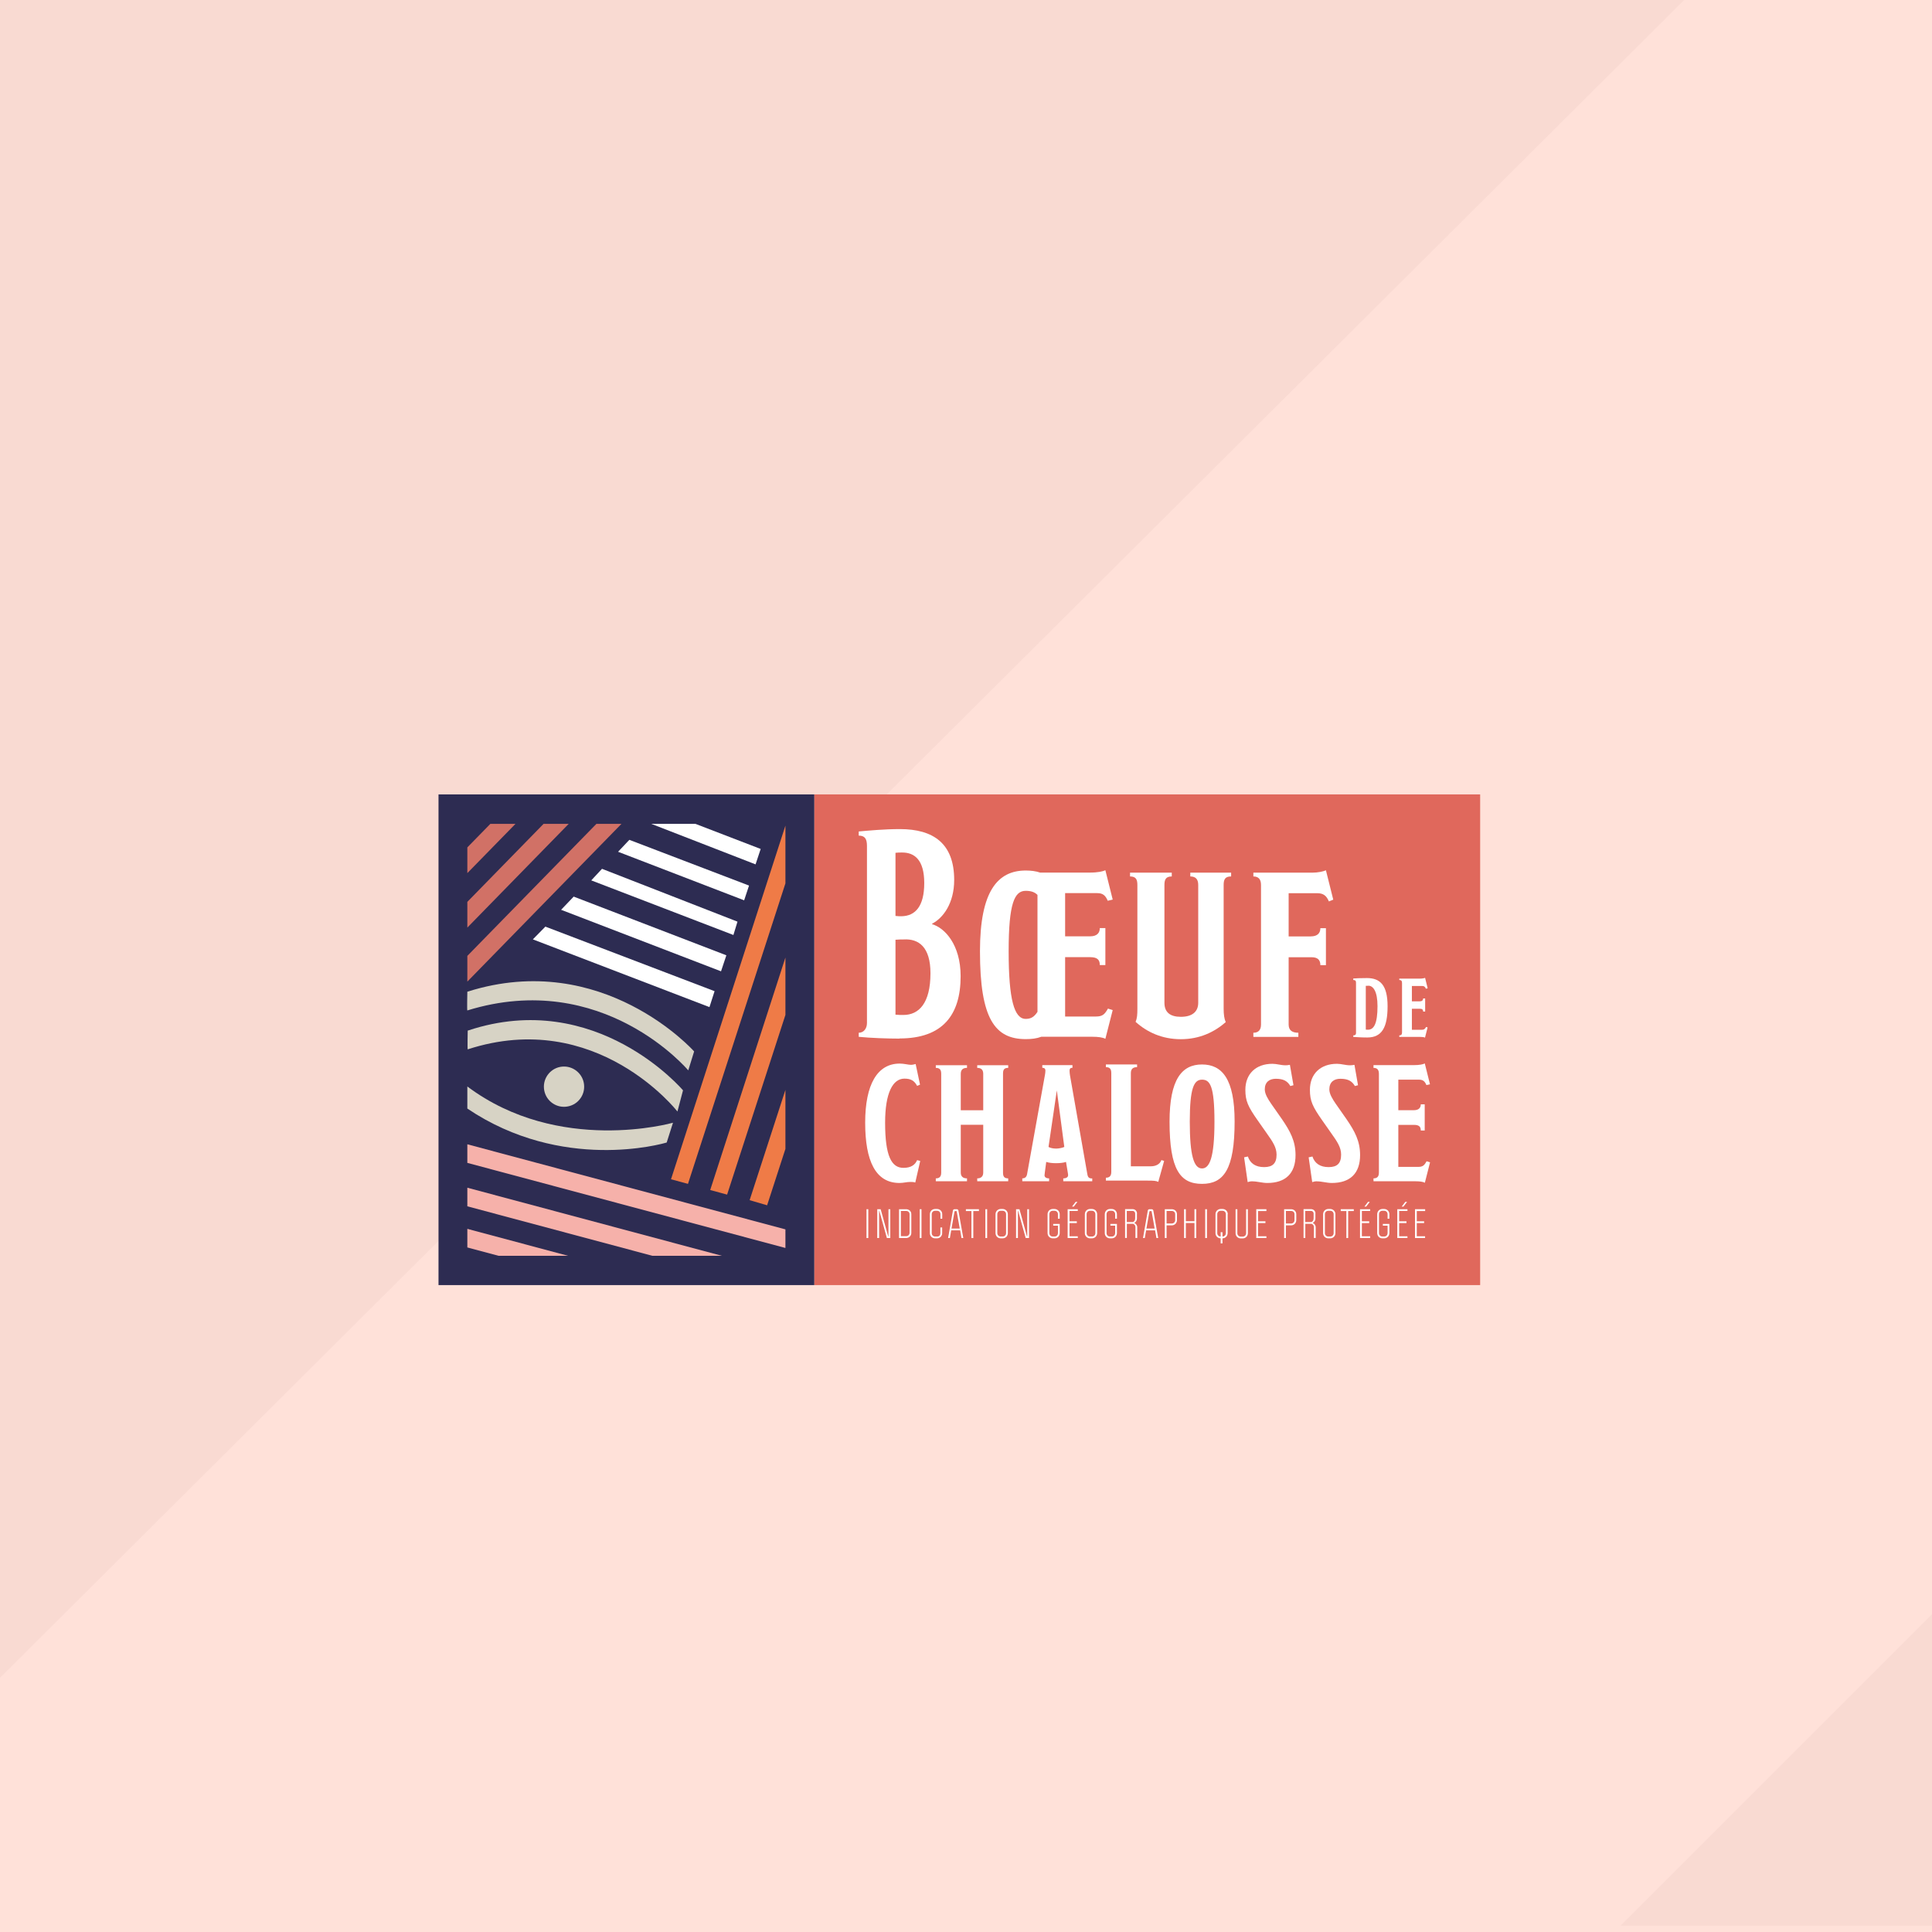 <svg width="907" height="907" viewBox="0 0 907 907" fill="none" xmlns="http://www.w3.org/2000/svg">
<path d="M907 0H0V907H907V0Z" fill="#FFE1D9"/>
<path d="M790.641 0H0V787.658L790.641 0Z" fill="#F9DAD2"/>
<path d="M760.806 904.017L907 904.017L907 757.823L760.806 904.017Z" fill="#F9DAD2"/>
<path d="M694.874 372.943H382.229V603.303H694.874V372.943Z" fill="#E0685C"/>
<path d="M382.262 372.944H205.865V603.304H382.262V372.944Z" fill="#2D2C52"/>
<mask id="mask0_2986_1585" style="mask-type:luminance" maskUnits="userSpaceOnUse" x="205" y="372" width="490" height="232">
<path d="M694.872 372.944H205.865V603.304H694.872V372.944Z" fill="white"/>
</mask>
<g mask="url(#mask0_2986_1585)">
<path d="M432.019 544.993L429.688 555.152C428.887 554.874 428.122 554.874 427.357 554.874C425.686 554.874 424.121 555.361 422.277 555.361C411.039 555.361 406.168 545.028 406.168 527.04C406.168 509.052 411.909 499.311 422.381 499.311C424.434 499.311 426.487 499.902 427.635 499.902C428.4 499.902 429.096 499.693 429.862 499.519L431.914 509.192L430.557 509.783C429.305 507.452 427.739 506.373 424.608 506.373C419.146 506.373 415.527 513.019 415.527 527.075C415.527 542.801 418.554 548.263 424.121 548.263C427.635 548.263 429.583 546.906 430.557 544.645L432.019 545.028V544.993Z" fill="white"/>
<path d="M473.314 554.56H458.771V553.203C460.511 553.203 461.589 552.333 461.589 550.489V528.048H451.047V550.489C451.047 552.229 452.021 553.203 453.97 553.203V554.56H439.322V553.203C441.097 553.203 441.862 552.333 441.862 550.489V504.146C441.862 502.302 441.271 501.328 439.322 501.328V500.075H453.97V501.328C451.917 501.328 451.047 502.302 451.047 504.146V521.229H461.589V504.146C461.589 502.302 460.72 501.328 458.771 501.328V500.075H473.314V501.328C471.262 501.328 470.879 502.302 470.879 504.146V550.489C470.879 552.229 471.366 553.203 473.314 553.203V554.56Z" fill="white"/>
<path d="M512.733 554.56H499.164V553.203C500.73 553.203 501.425 552.542 501.425 551.742C501.425 551.638 501.426 550.977 501.217 550.072L500.451 545.479C499.373 545.862 497.633 546.071 495.754 546.071C493.876 546.071 492.345 545.862 491.162 545.479L490.57 549.968C490.466 550.837 490.362 551.533 490.362 551.742C490.362 552.507 490.953 553.203 492.519 553.203V554.56H479.924V553.203C481.281 553.203 481.977 552.438 482.185 551.15L490.57 504.598C490.675 504.216 490.779 503.033 490.779 502.65C490.779 501.885 490.501 501.293 489.318 501.293V500.041H503.478V501.293C502.295 501.293 502.121 501.885 502.121 502.754C502.121 503.346 502.226 504.216 502.33 504.911L510.437 551.081C510.715 552.855 511.307 553.238 512.768 553.238V554.595L512.733 554.56ZM496.137 511.905L492.24 538.451C493.11 538.938 494.397 539.217 495.859 539.217C497.216 539.217 498.781 538.834 499.651 538.451L496.137 511.905Z" fill="white"/>
<path d="M546.517 544.993L543.768 554.84C542.794 554.352 541.715 554.248 538.688 554.248H519.17V552.891C520.91 552.891 521.71 552.021 521.71 550.143V503.799C521.71 501.955 521.118 500.981 519.17 500.981V499.729H533.817V500.981C531.765 500.981 530.895 501.955 530.895 503.799V547.533H540.254C542.585 547.533 544.568 546.559 545.229 544.611L546.482 544.993H546.517Z" fill="white"/>
<path d="M564.298 555.779C554.034 555.779 549.059 549.029 549.059 526.588C549.059 506.583 554.904 499.729 564.298 499.729C573.692 499.729 579.606 506.478 579.606 526.484C579.606 548.925 574.527 555.779 564.298 555.779ZM564.298 506.861C560.575 506.861 558.557 510.584 558.557 526.588C558.557 542.593 560.505 548.542 564.298 548.542C567.812 548.542 570.143 543.567 570.143 526.588C570.143 509.61 567.986 506.861 564.298 506.861Z" fill="white"/>
<path d="M587.887 554.56C587.295 554.56 586.599 554.664 585.73 554.943L584.06 543.322L585.834 542.939C586.913 546.175 589.452 547.915 593.454 547.915C597.455 547.915 599.299 546.14 599.299 542.069C599.299 538.66 597.524 536.016 594.602 531.91L590.496 526.065C585.904 519.524 584.651 516.88 584.651 511.626C584.651 504.215 589.522 499.414 597.35 499.414C599.403 499.414 601.351 500.11 603.404 500.11C603.891 500.11 604.587 500.11 605.561 499.901L607.231 509.469L605.77 509.852C604.413 507.521 602.534 506.442 598.951 506.442C595.924 506.442 593.767 508.008 593.767 511.417C593.767 513.575 595.228 515.906 596.689 518.063L601.873 525.474C605.666 531.04 608.205 535.633 608.205 542.278C608.205 550.872 603.509 555.36 594.915 555.36C592.584 555.36 590.218 554.595 587.887 554.595" fill="white"/>
<path d="M618.191 554.56C617.6 554.56 616.904 554.664 616.034 554.943L614.364 543.322L616.139 542.939C617.217 546.175 619.757 547.915 623.758 547.915C627.759 547.915 629.603 546.14 629.603 542.069C629.603 538.66 627.829 536.016 624.906 531.91L620.801 526.065C616.208 519.524 614.956 516.88 614.956 511.626C614.956 504.215 619.827 499.414 627.655 499.414C629.708 499.414 631.656 500.11 633.709 500.11C634.196 500.11 634.892 500.11 635.866 499.901L637.536 509.469L636.075 509.852C634.718 507.521 632.839 506.442 629.255 506.442C626.228 506.442 624.071 508.008 624.071 511.417C624.071 513.575 625.533 515.906 626.994 518.063L632.178 525.474C635.97 531.04 638.51 535.633 638.51 542.278C638.51 550.872 633.813 555.36 625.219 555.36C622.888 555.36 620.522 554.595 618.191 554.595" fill="white"/>
<path d="M671.352 545.689L668.917 555.256C668.047 554.769 666.481 554.561 664.533 554.561H644.806V553.204C646.545 553.204 647.345 552.334 647.345 550.49V504.146C647.345 502.302 646.65 501.328 644.806 501.328V500.041H663.628C666.447 500.041 668.117 499.658 668.882 499.241L671.317 509.017L669.647 509.4C668.882 507.556 667.977 506.86 666.133 506.86H656.461V521.195H663.767C666.099 521.195 667.003 520.012 667.003 518.446H668.847V530.728H667.003C667.003 529.058 666.342 528.084 663.767 528.084H656.461V547.811H665.751C668.012 547.811 668.673 547.045 669.752 545.167L671.317 545.654L671.352 545.689Z" fill="white"/>
<path d="M641.849 487.064C638.752 487.064 636.56 486.855 635.308 486.786V486.09C636.282 486.09 636.595 485.638 636.595 484.977V461.283C636.595 460.552 636.317 460.065 635.308 460.065V459.369C636.873 459.265 638.439 459.161 641.709 459.161C647.937 459.161 651.416 462.501 651.416 472.382C651.416 482.263 648.772 487.064 641.883 487.064M642.405 462.779C641.883 462.779 641.675 462.779 641.188 462.814V483.376C641.709 483.411 641.918 483.411 642.197 483.411C644.98 483.411 646.685 480.628 646.685 472.347C646.685 465.388 644.667 462.744 642.37 462.744" fill="white"/>
<path d="M670.203 482.33L668.985 487.132C668.533 486.888 667.767 486.784 666.793 486.784H656.912V486.088C657.782 486.088 658.199 485.67 658.199 484.731V461.49C658.199 460.55 657.852 460.063 656.912 460.063V459.437H666.376C667.802 459.437 668.637 459.228 669.02 459.054L670.238 463.96L669.403 464.169C669.02 463.229 668.568 462.881 667.663 462.881H662.827V470.083H666.515C667.698 470.083 668.115 469.492 668.115 468.726H669.055V474.885H668.115C668.115 474.05 667.767 473.563 666.515 473.563H662.827V483.444H667.489C668.602 483.444 668.95 483.061 669.507 482.122L670.307 482.365L670.203 482.33Z" fill="white"/>
<path d="M422.311 487.585C416.675 487.585 408.673 487.306 403.141 486.749V484.836C405.472 484.836 407.003 482.888 407.003 480.278V397.124C407.003 393.819 406.028 392.288 403.141 392.288V390.34C407.977 389.922 415.144 389.227 422.45 389.227C438.177 389.227 447.953 395.976 447.953 413.094C447.953 424.123 442.7 431.012 437.62 433.622V433.9C443.535 435.57 450.98 443.537 450.98 458.289C450.98 476.486 442.56 487.515 422.311 487.515M423.564 400.221C422.172 400.221 421.511 400.221 420.398 400.36V430.003C421.372 430.142 422.45 430.142 423.285 430.142C429.618 430.003 433.897 425.585 433.897 414.555C433.897 403.526 429.2 400.221 423.564 400.221ZM424.26 441.032C423.146 441.032 422.207 441.032 420.398 441.172V476.347C421.789 476.486 422.868 476.486 424.12 476.486C431.288 476.486 436.82 471.093 436.82 456.898C436.82 444.616 431.322 440.615 424.26 441.032Z" fill="white"/>
<path d="M522.372 474.19L518.927 487.689C517.675 486.993 515.483 486.715 512.734 486.715H488.867C486.675 487.55 484.309 487.828 481.56 487.828C467.087 487.828 460.059 478.33 460.059 446.599C460.059 418.348 468.339 408.676 481.56 408.676C484.031 408.676 486.257 408.954 488.31 409.65H511.482C515.483 409.65 517.814 409.093 518.927 408.537L522.372 422.314L520.041 422.871C518.927 420.262 517.675 419.287 515.065 419.287H500.035V439.571H511.76C515.065 439.571 516.318 437.901 516.318 435.709H518.927V453.071H516.318C516.318 450.74 515.344 449.348 511.76 449.348H500.035V477.217H514.509C517.675 477.217 518.649 476.103 520.145 473.494L522.337 474.19H522.372ZM487.057 420.122C485.666 418.731 483.891 418.209 481.525 418.209C476.272 418.209 473.523 423.984 473.523 446.599C473.523 469.214 476.133 478.33 481.525 478.33C483.717 478.33 485.387 477.634 487.057 475.025V420.157V420.122Z" fill="white"/>
<path d="M577.9 411.459C575.151 411.459 574.455 412.851 574.455 415.46V473.529C574.455 476.277 574.734 478.225 575.43 479.861C570.037 484.558 563.148 487.863 554.345 487.863C545.543 487.863 538.48 484.558 533.122 479.722C533.818 478.052 533.957 476.416 533.957 473.529V415.46C533.957 412.851 533.261 411.459 530.513 411.459V409.685H550.101V411.459C547.352 411.459 546.656 412.851 546.656 415.46V470.745C546.656 475.303 549.405 477.356 554.38 477.356C559.634 477.356 562.522 475.025 562.522 470.745V415.46C562.522 412.712 561.269 411.459 558.799 411.459V409.685H577.969V411.459H577.9Z" fill="white"/>
<path d="M625.915 422.349L623.863 423.184C622.749 420.575 621.392 419.322 618.331 419.322H604.97V439.606H615.304C618.609 439.606 619.861 437.971 619.861 435.744H622.471V453.105H619.861C619.861 450.774 618.748 449.383 615.721 449.383H604.97V480.974C604.97 483.723 606.64 484.836 609.528 484.836V486.784H588.409V484.836C590.879 484.836 591.993 483.444 591.993 480.974V415.46C591.993 412.851 590.879 411.459 588.409 411.459V409.685H616C618.748 409.685 621.253 409.128 622.471 408.571L625.915 422.349Z" fill="white"/>
<path d="M407.627 567.677H406.792V581.211H407.627V567.677Z" fill="white"/>
<path d="M416.952 580.376H417.092V567.677H417.961V581.211H416.361L412.847 568.547H412.708V581.211H411.838V567.677H413.438L416.952 580.376Z" fill="white"/>
<path d="M427.84 570.008V578.776C427.84 580.133 426.761 581.211 425.405 581.211H422.064V567.677H425.405C426.761 567.677 427.84 568.651 427.84 570.008ZM427.005 578.776V570.008C427.005 569.104 426.309 568.512 425.405 568.512H422.934V580.342H425.405C426.309 580.342 427.005 579.646 427.005 578.741" fill="white"/>
<path d="M432.608 567.677H431.773V581.211H432.608V567.677Z" fill="white"/>
<path d="M439.01 567.574H439.915C441.272 567.574 442.35 568.652 442.35 570.009V572.132H441.515V570.009C441.515 569.105 440.819 568.409 439.915 568.409H439.01C438.106 568.409 437.41 569.105 437.41 570.009V578.916C437.41 579.821 438.106 580.516 439.01 580.516H439.915C440.993 580.516 441.481 579.821 441.481 578.916V576.237H442.316V578.916C442.316 580.273 441.237 581.352 439.88 581.352H438.975C437.619 581.352 436.54 580.273 436.54 578.916V570.009C436.54 568.652 437.619 567.574 438.975 567.574" fill="white"/>
<path d="M446.558 577.593L445.932 581.211H445.097L447.358 568.269C447.428 567.956 447.741 567.677 448.089 567.677H449.202C449.55 567.677 449.863 567.956 449.933 568.269L452.229 581.211H451.394L450.768 577.593H446.593H446.558ZM449.202 568.86C449.167 568.651 449.028 568.547 448.819 568.547H448.472C448.263 568.547 448.124 568.651 448.089 568.86L446.697 576.758H450.559L449.167 568.86H449.202Z" fill="white"/>
<path d="M453.45 567.677H459.574V568.547H456.929V581.211H456.06V568.547H453.45V567.677Z" fill="white"/>
<path d="M463.435 567.677H462.6V581.211H463.435V567.677Z" fill="white"/>
<path d="M469.802 567.574H470.706C472.063 567.574 473.142 568.652 473.142 570.009V578.916C473.142 580.273 472.063 581.352 470.706 581.352H469.802C468.445 581.352 467.366 580.273 467.366 578.916V570.009C467.366 568.652 468.445 567.574 469.802 567.574ZM469.802 580.516H470.706C471.611 580.516 472.307 579.821 472.307 578.916V570.009C472.307 569.105 471.611 568.409 470.706 568.409H469.802C468.897 568.409 468.201 569.105 468.201 570.009V578.916C468.201 579.821 468.897 580.516 469.802 580.516Z" fill="white"/>
<path d="M482.115 580.376H482.255V567.677H483.09V581.211H481.524L478.01 568.547H477.871V581.211H477.001V567.677H478.601L482.115 580.376Z" fill="white"/>
<path d="M494.224 567.574H495.059C496.415 567.574 497.494 568.652 497.494 570.009V572.132H496.659V570.009C496.659 569.105 495.963 568.409 495.059 568.409H494.224C493.319 568.409 492.623 569.105 492.623 570.009V578.916C492.623 579.821 493.319 580.516 494.224 580.516H495.059C496.137 580.516 496.659 579.647 496.659 578.916V575.402H494.432V574.567H497.494V578.916C497.494 580.273 496.415 581.352 495.059 581.352H494.224C492.867 581.352 491.788 580.273 491.788 578.916V570.009C491.788 568.652 492.867 567.574 494.224 567.574Z" fill="white"/>
<path d="M502.087 568.546V573.348H505.531V574.183H502.087V580.376H505.983V581.211H501.217V567.676H505.983V568.511H502.052L502.087 568.546ZM504.07 566.459H503.27L504.974 564.232H505.809L504.105 566.459H504.07Z" fill="white"/>
<path d="M511.726 567.574H512.63C513.987 567.574 515.066 568.652 515.066 570.009V578.916C515.066 580.273 513.987 581.352 512.63 581.352H511.726C510.369 581.352 509.29 580.273 509.29 578.916V570.009C509.29 568.652 510.369 567.574 511.726 567.574ZM511.726 580.516H512.63C513.535 580.516 514.231 579.821 514.231 578.916V570.009C514.231 569.105 513.535 568.409 512.63 568.409H511.726C510.821 568.409 510.125 569.105 510.125 570.009V578.916C510.125 579.821 510.821 580.516 511.726 580.516Z" fill="white"/>
<path d="M521.087 567.574H521.922C523.279 567.574 524.357 568.652 524.357 570.009V572.132H523.522V570.009C523.522 569.105 522.826 568.409 521.922 568.409H521.087C520.182 568.409 519.486 569.105 519.486 570.009V578.916C519.486 579.821 520.182 580.516 521.087 580.516H521.922C523 580.516 523.522 579.647 523.522 578.916V575.402H521.296V574.567H524.357V578.916C524.357 580.273 523.279 581.352 521.922 581.352H521.087C519.73 581.352 518.651 580.273 518.651 578.916V570.009C518.651 568.652 519.73 567.574 521.087 567.574Z" fill="white"/>
<path d="M533.748 569.696V572.132C533.748 573.002 533.192 573.802 532.461 574.115C533.296 574.428 533.888 575.228 533.888 576.133V581.178H533.053V576.133C533.053 575.333 532.6 574.776 531.974 574.532H529.017V581.178H528.182V567.644H531.765C532.879 567.644 533.783 568.548 533.783 569.662M532.913 572.132V569.662C532.913 569.035 532.392 568.479 531.696 568.479H528.982V573.697H531.939C532.531 573.419 532.879 572.897 532.879 572.167" fill="white"/>
<path d="M538.061 577.593L537.435 581.211H536.6L538.861 568.269C538.896 567.956 539.244 567.677 539.592 567.677H540.705C541.053 567.677 541.366 567.956 541.436 568.269L543.732 581.211H542.897L542.271 577.593H538.096H538.061ZM540.705 568.86C540.67 568.651 540.531 568.547 540.322 568.547H539.974C539.766 568.547 539.627 568.651 539.592 568.86L538.2 576.758H542.062L540.67 568.86H540.705Z" fill="white"/>
<path d="M552.538 570.008V572.827C552.538 574.183 551.459 575.262 550.103 575.262H547.667V581.211H546.832V567.677H550.103C551.459 567.677 552.538 568.651 552.538 570.008ZM551.703 572.827V570.008C551.703 569.104 551.007 568.512 550.103 568.512H547.667V574.392H550.103C551.007 574.392 551.703 573.696 551.703 572.792" fill="white"/>
<path d="M556.711 573.314H560.747V567.677H561.582V581.211H560.747V574.149H556.711V581.211H555.876V567.677H556.711V573.314Z" fill="white"/>
<path d="M566.629 567.677H565.794V581.211H566.629V567.677Z" fill="white"/>
<path d="M576.334 570.009V578.916C576.334 580.273 575.255 581.352 573.898 581.352V583.717H573.063V581.352C571.707 581.352 570.628 580.273 570.628 578.916V570.009C570.628 568.652 571.707 567.574 573.063 567.574H573.968C575.325 567.574 576.403 568.652 576.403 570.009M573.968 568.409H573.063C572.159 568.409 571.463 569.105 571.463 570.009V578.916C571.463 579.821 572.159 580.516 573.063 580.516V578.464H573.898V580.516C574.803 580.516 575.499 579.821 575.499 578.916V570.009C575.499 569.105 574.803 568.409 573.898 568.409" fill="white"/>
<path d="M580.892 578.95C580.892 579.855 581.587 580.55 582.492 580.55H583.397C584.301 580.55 584.997 579.855 584.997 578.95V567.677H585.832V578.95C585.832 580.307 584.754 581.385 583.397 581.385H582.492C581.135 581.385 580.057 580.307 580.057 578.95V567.677H580.892V578.95Z" fill="white"/>
<path d="M594.531 568.547H590.6V573.348H594.079V574.183H590.6V580.376H594.531V581.211H589.765V567.677H594.531V568.547Z" fill="white"/>
<path d="M608.553 570.008V572.827C608.553 574.183 607.474 575.262 606.117 575.262H603.682V581.211H602.847V567.677H606.117C607.474 567.677 608.553 568.651 608.553 570.008ZM607.718 572.827V570.008C607.718 569.104 607.022 568.512 606.117 568.512H603.682V574.392H606.117C607.022 574.392 607.718 573.696 607.718 572.792" fill="white"/>
<path d="M617.528 569.696V572.132C617.528 573.002 616.971 573.802 616.24 574.115C617.075 574.428 617.667 575.228 617.667 576.133V581.178H616.832V576.133C616.832 575.333 616.38 574.776 615.753 574.532H612.796V581.178H611.961V567.644H615.545C616.658 567.644 617.563 568.548 617.563 569.662M616.693 572.132V569.662C616.693 569.035 616.136 568.479 615.475 568.479H612.761V573.697H615.719C616.31 573.419 616.658 572.897 616.658 572.167" fill="white"/>
<path d="M623.586 567.574H624.49C625.847 567.574 626.926 568.652 626.926 570.009V578.916C626.926 580.273 625.847 581.352 624.49 581.352H623.586C622.229 581.352 621.15 580.273 621.15 578.916V570.009C621.15 568.652 622.229 567.574 623.586 567.574ZM623.586 580.516H624.49C625.395 580.516 626.091 579.821 626.091 578.916V570.009C626.091 569.105 625.395 568.409 624.49 568.409H623.586C622.681 568.409 621.985 569.105 621.985 570.009V578.916C621.985 579.821 622.681 580.516 623.586 580.516Z" fill="white"/>
<path d="M629.431 567.677H635.554V568.547H632.91V581.211H632.075V568.547H629.431V567.677Z" fill="white"/>
<path d="M639.344 568.546V573.348H642.789V574.183H639.344V580.376H643.241V581.211H638.475V567.676H643.241V568.511H639.31L639.344 568.546ZM641.328 566.459H640.527L642.232 564.232H643.067L641.362 566.459H641.328Z" fill="white"/>
<path d="M648.983 567.574H649.818C651.175 567.574 652.254 568.652 652.254 570.009V572.132H651.419V570.009C651.419 569.105 650.723 568.409 649.818 568.409H648.983C648.079 568.409 647.383 569.105 647.383 570.009V578.916C647.383 579.821 648.079 580.516 648.983 580.516H649.818C650.897 580.516 651.419 579.647 651.419 578.916V575.402H649.192V574.567H652.254V578.916C652.254 580.273 651.175 581.352 649.818 581.352H648.983C647.626 581.352 646.548 580.273 646.548 578.916V570.009C646.548 568.652 647.626 567.574 648.983 567.574Z" fill="white"/>
<path d="M656.846 568.546V573.348H660.291V574.183H656.846V580.376H660.743V581.211H655.977V567.676H660.743V568.511H656.812L656.846 568.546ZM658.83 566.459H658.029L659.734 564.232H660.569L658.864 566.459H658.83Z" fill="white"/>
<path d="M669.056 568.547H665.124V573.348H668.569V574.183H665.124V580.376H669.021V581.211H664.289V567.677H669.056V568.547Z" fill="white"/>
<path d="M266.716 589.562L219.398 576.897V585.63L234.116 589.562H266.716Z" fill="#F6B1AA"/>
<path d="M338.91 589.562L219.398 557.587V566.32L306.31 589.562H338.91Z" fill="#F6B1AA"/>
<path d="M368.727 577.141L219.398 537.199V545.932L368.727 585.874V577.141Z" fill="#F6B1AA"/>
<path d="M360.133 565.833L368.727 539.356V511.661L351.922 563.432L360.133 565.833Z" fill="#EF7B47"/>
<path d="M341.348 560.823L368.729 476.452V449.522L333.415 558.666L341.348 560.823Z" fill="#EF7B47"/>
<path d="M322.977 555.779L368.729 414.696V387.593L315.01 553.622L322.977 555.779Z" fill="#EF7B47"/>
<path d="M280.007 386.757L219.398 448.757V460.83L291.767 386.757H280.007Z" fill="#D17166"/>
<path d="M255.2 386.757L219.398 423.394V435.467L266.994 386.757H255.2Z" fill="#D17166"/>
<path d="M230.219 386.757L219.398 397.821V409.894L242.013 386.757H230.219Z" fill="#D17166"/>
<path d="M351.643 415.74L295.453 394.273L290.165 399.875L349.347 422.663L351.643 415.74Z" fill="white"/>
<path d="M357.109 398.552L326.457 386.757H305.721L354.708 405.789L357.109 398.552Z" fill="white"/>
<path d="M335.466 465.318L256.035 435.014L250.155 440.998L333.065 472.799L335.466 465.318Z" fill="white"/>
<path d="M340.999 448.478L269.327 420.922L263.412 427.115L338.494 455.993L340.999 448.478Z" fill="white"/>
<path d="M346.22 432.682L282.62 407.875L277.575 413.303L344.307 438.945L346.22 432.682Z" fill="white"/>
<path d="M315.947 527.074C315.495 527.213 262.297 542.208 219.398 510.06V520.428C263.898 550.419 310.972 536.989 312.99 536.363" fill="#D7D3C5"/>
<path d="M264.769 500.702C264.49 500.702 264.177 500.702 263.899 500.736C258.715 501.224 254.888 505.851 255.375 511.035C255.618 513.54 256.801 515.836 258.75 517.437C260.698 519.037 263.133 519.803 265.673 519.559C268.178 519.316 270.475 518.133 272.075 516.184C273.676 514.236 274.441 511.8 274.197 509.261C273.745 504.39 269.605 500.702 264.804 500.702" fill="#D7D3C5"/>
<path d="M323.117 502.476L325.866 493.604C325.866 493.604 283.106 445.521 219.645 465.492L219.401 465.562C219.401 465.562 219.193 474.434 219.401 474.364C283.071 454.707 323.083 502.476 323.083 502.476" fill="#D7D3C5"/>
<path d="M318.038 521.786L320.647 511.87C320.647 511.87 280.044 463.787 219.819 483.758L219.575 483.827C219.575 483.827 219.401 492.699 219.575 492.63C280.01 472.972 318.003 521.786 318.003 521.786" fill="#D7D3C5"/>
</g>
</svg>

